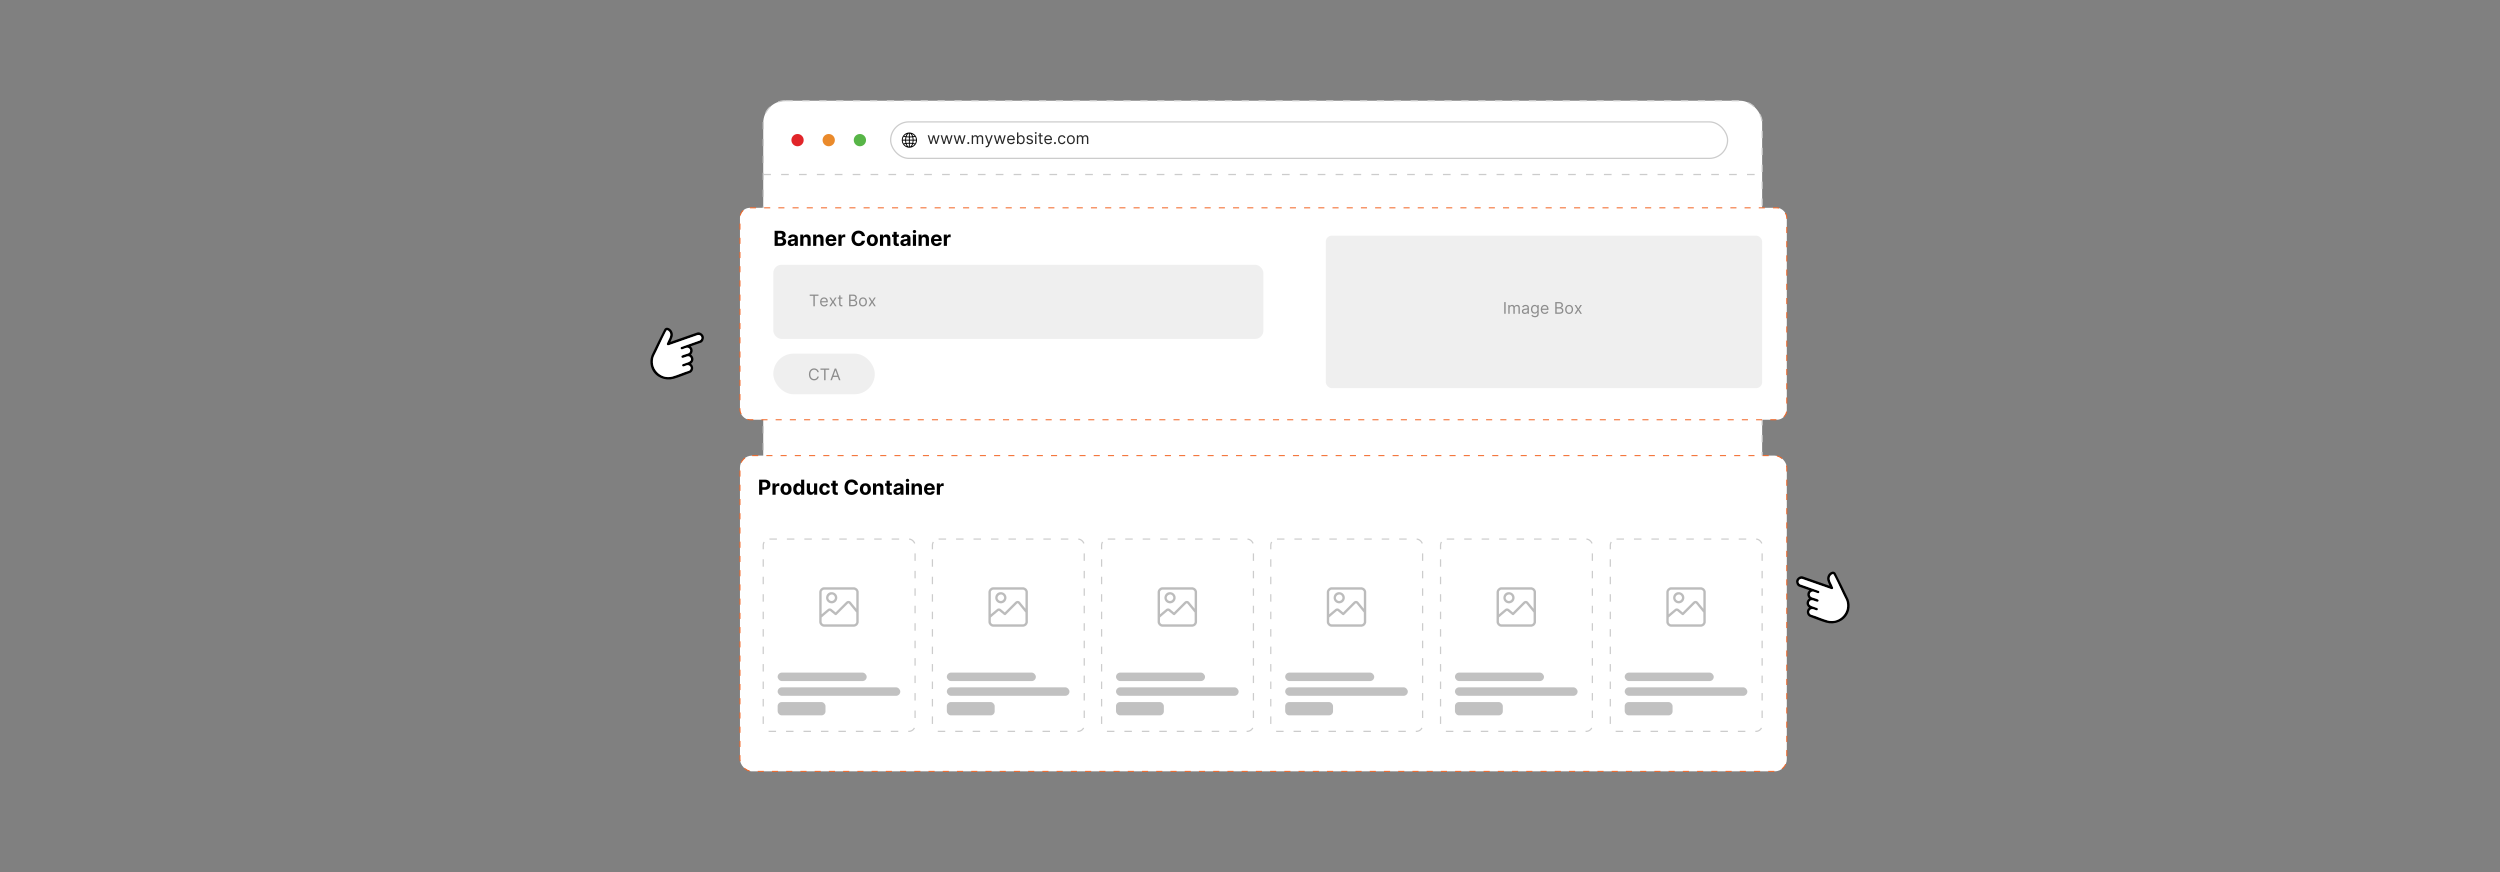 <?xml version="1.0" encoding="UTF-8"?><svg id="a" xmlns="http://www.w3.org/2000/svg" viewBox="0 0 860 300"><rect x="0" y="0" width="860" height="300" fill="#808080" stroke="none"/><rect x="262.555" y="34.651" width="343.622" height="210.725" rx="7.652" ry="7.652" fill="#fff" stroke="#ccc" stroke-dasharray="2.491 3.321" stroke-miterlimit="10" stroke-width=".415"/><line x1="262.555" y1="60.033" x2="606.178" y2="60.033" fill="#fff" stroke="#ccc" stroke-dasharray="2.637 3.516" stroke-miterlimit="10" stroke-width=".44"/><circle cx="274.354" cy="48.207" r="2.111" fill="#e12529"/><circle cx="285.08" cy="48.207" r="2.111" fill="#ea8a2b"/><circle cx="295.806" cy="48.207" r="2.111" fill="#57b547"/><rect x="306.382" y="41.932" width="287.905" height="12.551" rx="6.276" ry="6.276" fill="#fff" stroke="#ccc" stroke-miterlimit="10" stroke-width=".44"/><path d="M313.034,45.594l.287.044c1.033.195,1.869,1.033,2.065,2.065l.044.287c-.007.14.009.289,0,.428-.074,1.129-.961,2.109-2.058,2.343-1.861.395-3.505-1.249-3.109-3.109.233-1.098,1.214-1.984,2.343-2.058h.428ZM312.667,45.93c-.421.131-.641.588-.786.973.001.009.029.014.037.015.248.028.499.037.749.042v-1.03ZM312.973,45.93v1.03c.263.002.525-.014.785-.046-.135-.39-.365-.853-.785-.984ZM311.963,46.073c-.365.136-.683.384-.928.683l.53.112c.081-.288.223-.555.398-.795ZM314.615,46.766c-.249-.302-.568-.556-.938-.693.181.242.311.515.407.801l.531-.108ZM311.361,48.052c.015-.293.047-.585.111-.871l-.626-.16c-.188.311-.299.667-.322,1.031h.836ZM315.114,48.052c-.025-.307-.099-.621-.243-.894-.013-.025-.058-.114-.078-.116l-.623.143c.057.286.095.575.108.867h.836ZM312.667,47.276c-.293-.002-.587-.022-.877-.061-.068.274-.1.555-.112.836h.989v-.775ZM312.973,47.276v.775h.989c-.007-.279-.053-.553-.102-.826-.295.028-.59.056-.887.051ZM311.361,48.358h-.836c.021.352.129.695.302,1l.646-.144c-.063-.282-.095-.568-.112-.857ZM312.667,48.358h-.989c.017.273.042.547.112.812l.877-.057v-.755ZM313.962,48.358h-.989v.755l.878.057c.068-.265.095-.538.112-.811ZM315.114,48.358h-.836c-.016.292-.052.581-.112.867l.627.143c.021-.002.065-.091.078-.116.144-.274.218-.587.243-.894ZM312.667,49.428c-.227.001-.453.019-.678.041-.022.002-.1-.01-.106.016.083.24.195.475.357.672.108.132.257.264.428.301v-1.03ZM312.973,49.428v1.03c.171-.037.32-.169.428-.301.162-.198.274-.432.357-.673l-.785-.056ZM311.564,49.521c-.136.018-.274.042-.407.076-.026.006-.139.024-.132.051.259.304.581.56.959.699-.186-.247-.333-.526-.419-.825ZM314.615,49.643l-.539-.111c-.093.293-.233.57-.419.814.377-.14.705-.394.959-.704Z"/><path d="M320.042,49.54l-.914-2.998h.484l.648,2.296h.031l.64-2.296h.492l.632,2.288h.031l.648-2.288h.484l-.914,2.998h-.453l-.656-2.304h-.047l-.656,2.304h-.453Z" fill="#282828"/><path d="M324.508,49.54l-.914-2.998h.484l.648,2.296h.031l.64-2.296h.492l.632,2.288h.031l.648-2.288h.484l-.914,2.998h-.453l-.656-2.304h-.047l-.656,2.304h-.453Z" fill="#282828"/><path d="M328.975,49.54l-.914-2.998h.484l.648,2.296h.031l.64-2.296h.492l.632,2.288h.031l.648-2.288h.484l-.914,2.998h-.453l-.656-2.304h-.047l-.656,2.304h-.453Z" fill="#282828"/><path d="M333.098,49.572c-.096,0-.179-.035-.248-.103-.069-.069-.103-.151-.103-.248,0-.096.034-.179.103-.248.069-.069.151-.103.248-.103.097,0,.179.034.248.103.069.069.103.151.103.248,0,.064-.016.123-.048.176s-.074.096-.127.128-.111.048-.177.048Z" fill="#282828"/><path d="M334.277,49.54v-2.998h.445v.468h.039c.062-.16.164-.285.303-.373.139-.089.307-.134.501-.134.198,0,.363.044.495.134.132.089.235.213.31.373h.031c.077-.155.192-.278.345-.37.154-.092.338-.138.553-.138.268,0,.487.084.658.251.17.167.256.427.256.78v2.007h-.461v-2.007c0-.221-.06-.379-.181-.475-.121-.095-.264-.143-.428-.143-.211,0-.374.064-.49.19-.116.127-.173.288-.173.481v1.952h-.469v-2.054c0-.17-.055-.308-.166-.413-.11-.104-.253-.157-.427-.157-.12,0-.231.032-.335.096-.103.064-.187.152-.25.265-.063.113-.095.243-.095.39v1.874h-.46Z" fill="#282828"/><path d="M339.353,50.665c-.078,0-.147-.006-.208-.019-.061-.012-.103-.024-.127-.036l.117-.406c.112.029.21.039.296.031s.163-.046.23-.114c.067-.068.128-.178.185-.331l.086-.234-1.109-3.014h.499l.828,2.39h.031l.828-2.39h.499l-1.272,3.436c-.058.155-.128.283-.213.385-.085.102-.183.178-.294.228s-.236.074-.376.074Z" fill="#282828"/><path d="M342.796,49.54l-.914-2.998h.484l.648,2.296h.031l.64-2.296h.492l.632,2.288h.031l.648-2.288h.484l-.914,2.998h-.453l-.656-2.304h-.047l-.656,2.304h-.453Z" fill="#282828"/><path d="M347.841,49.603c-.289,0-.538-.064-.747-.192-.209-.128-.37-.308-.482-.539-.113-.231-.169-.5-.169-.808s.056-.578.169-.813c.112-.235.27-.418.472-.55.203-.132.439-.198.71-.198.156,0,.31.026.463.078.152.052.291.136.416.253.125.116.224.27.298.461s.111.427.111.707v.195h-2.312v-.398h1.843c0-.169-.034-.32-.101-.453s-.162-.237-.285-.315c-.123-.077-.268-.115-.435-.115-.183,0-.342.045-.475.136-.133.091-.236.208-.308.352-.071.144-.107.299-.107.465v.265c0,.227.04.418.118.575s.189.276.329.357c.141.082.304.122.49.122.121,0,.231-.017.329-.052.098-.034.183-.086.255-.156.071-.07.127-.157.166-.261l.445.125c-.047.151-.126.283-.236.397-.111.114-.248.203-.41.266s-.346.095-.549.095Z" fill="#282828"/><path d="M349.848,49.54v-3.998h.46v1.476h.039c.034-.052.081-.119.142-.2.06-.082.147-.154.262-.219.114-.065.268-.097.463-.097.252,0,.475.063.668.19.192.126.343.305.451.537.108.232.162.505.162.82,0,.318-.054.593-.162.825-.108.232-.258.412-.449.539-.191.127-.412.19-.662.19-.192,0-.347-.032-.462-.097-.116-.065-.205-.138-.268-.221-.062-.083-.111-.151-.144-.206h-.055v.461h-.445ZM350.301,48.041c0,.227.033.426.1.599s.164.307.291.404c.127.097.284.145.468.145.193,0,.354-.051.483-.153.129-.102.227-.24.293-.414.065-.174.099-.367.099-.581,0-.21-.032-.401-.097-.571s-.162-.305-.291-.404-.292-.149-.487-.149c-.187,0-.345.047-.472.142-.127.095-.224.226-.289.395s-.098.365-.098.588Z" fill="#282828"/><path d="M355.322,47.213l-.414.117c-.026-.069-.064-.136-.114-.202-.05-.065-.118-.12-.204-.163s-.196-.065-.33-.065c-.184,0-.336.042-.458.126s-.183.19-.183.319c0,.115.042.205.125.272s.213.122.391.166l.445.109c.268.065.468.164.6.297.131.134.197.305.197.515,0,.172-.049.325-.147.46-.099.136-.235.242-.411.32s-.38.117-.613.117c-.306,0-.559-.066-.76-.199-.2-.133-.327-.327-.38-.582l.437-.109c.042.161.121.282.237.363.117.081.269.121.458.121.214,0,.385-.046.512-.138.127-.091.19-.202.19-.331,0-.104-.037-.192-.109-.263s-.185-.124-.336-.159l-.499-.117c-.275-.065-.476-.166-.605-.303-.128-.138-.192-.31-.192-.517,0-.169.048-.319.144-.449.095-.13.226-.232.392-.306s.354-.111.565-.111c.296,0,.53.065.7.195.17.13.29.302.362.515Z" fill="#282828"/><path d="M356.306,46.042c-.09,0-.167-.03-.231-.092-.065-.061-.097-.135-.097-.22,0-.086.032-.16.097-.221.065-.061.141-.092.231-.092s.167.03.231.092c.065.061.097.135.097.221,0,.085-.032.159-.097.22-.065.061-.142.092-.231.092ZM356.072,49.54v-2.998h.46v2.998h-.46Z" fill="#282828"/><path d="M358.68,46.542v.39h-1.554v-.39h1.554ZM357.579,45.823h.461v2.858c0,.13.019.228.058.292.039.064.088.107.148.128s.124.032.192.032c.051,0,.092-.003.125-.009.032-.006.058-.011.078-.015l.094.414c-.031.012-.075.024-.131.036-.056.012-.127.019-.212.019-.13,0-.257-.028-.382-.084s-.227-.141-.309-.256c-.081-.114-.122-.259-.122-.433v-2.983Z" fill="#282828"/><path d="M360.632,49.603c-.289,0-.538-.064-.747-.192-.209-.128-.37-.308-.482-.539-.113-.231-.169-.5-.169-.808s.056-.578.169-.813c.112-.235.27-.418.472-.55.203-.132.439-.198.71-.198.156,0,.31.026.463.078.152.052.291.136.416.253.125.116.224.27.298.461s.111.427.111.707v.195h-2.312v-.398h1.843c0-.169-.034-.32-.101-.453s-.162-.237-.285-.315c-.123-.077-.268-.115-.435-.115-.183,0-.342.045-.475.136-.133.091-.236.208-.308.352-.071.144-.107.299-.107.465v.265c0,.227.04.418.118.575s.189.276.329.357c.141.082.304.122.49.122.121,0,.231-.017.329-.052.098-.034.183-.086.255-.156.071-.07.127-.157.166-.261l.445.125c-.047.151-.126.283-.236.397-.111.114-.248.203-.41.266s-.346.095-.549.095Z" fill="#282828"/><path d="M362.912,49.572c-.096,0-.179-.035-.248-.103-.069-.069-.103-.151-.103-.248,0-.096.034-.179.103-.248.069-.069.151-.103.248-.103.097,0,.179.034.248.103.069.069.103.151.103.248,0,.064-.016.123-.048.176s-.074.096-.127.128-.111.048-.177.048Z" fill="#282828"/><path d="M365.31,49.603c-.281,0-.523-.066-.726-.199s-.359-.315-.468-.548c-.109-.233-.164-.499-.164-.799,0-.304.056-.573.169-.807.112-.233.27-.416.472-.548.203-.132.439-.198.71-.198.211,0,.401.039.57.117.169.078.308.188.416.328.108.141.175.305.201.492h-.46c-.035-.137-.113-.258-.233-.364-.121-.106-.282-.159-.485-.159-.179,0-.336.047-.471.14-.135.093-.24.224-.315.393s-.112.366-.112.592c0,.232.037.434.11.606.074.172.178.305.312.4.135.095.293.143.475.143.12,0,.229-.021.326-.062.098-.042.18-.102.248-.179.068-.078.116-.172.144-.281h.46c-.026.177-.09.336-.192.477-.102.142-.237.253-.404.336-.168.083-.361.124-.583.124Z" fill="#282828"/><path d="M368.378,49.603c-.271,0-.508-.065-.711-.193s-.362-.309-.476-.54c-.114-.232-.171-.502-.171-.812,0-.312.057-.585.171-.818.114-.233.273-.414.476-.542s.441-.193.711-.193c.271,0,.508.065.712.193s.362.31.476.542c.114.233.171.506.171.818,0,.31-.057.581-.171.812-.114.231-.273.412-.476.54s-.441.193-.712.193ZM368.378,49.189c.206,0,.375-.053.508-.158.133-.105.231-.244.295-.415.064-.172.096-.358.096-.559,0-.2-.032-.387-.096-.56-.064-.173-.162-.313-.295-.42-.133-.106-.302-.16-.508-.16-.206,0-.374.054-.507.16-.133.107-.231.247-.295.42-.064.173-.096.36-.096.56,0,.201.032.387.096.559.064.172.162.31.295.415.133.105.302.158.507.158Z" fill="#282828"/><path d="M370.44,49.54v-2.998h.445v.468h.039c.062-.16.164-.285.303-.373.139-.089.307-.134.501-.134.198,0,.363.044.495.134.132.089.235.213.31.373h.031c.077-.155.192-.278.345-.37.154-.092.338-.138.553-.138.268,0,.487.084.658.251.17.167.256.427.256.78v2.007h-.461v-2.007c0-.221-.06-.379-.181-.475-.121-.095-.264-.143-.428-.143-.211,0-.374.064-.49.19-.116.127-.173.288-.173.481v1.952h-.469v-2.054c0-.17-.055-.308-.166-.413-.11-.104-.253-.157-.427-.157-.12,0-.231.032-.335.096-.103.064-.187.152-.25.265-.063.113-.095.243-.095.39v1.874h-.46Z" fill="#282828"/><rect x="254.546" y="71.486" width="360.112" height="72.91" rx="3.426" ry="3.426" fill="#fff"/><rect x="254.546" y="71.486" width="360.111" height="72.909" rx="3.426" ry="3.426" fill="none" stroke="#f26322" stroke-dasharray="2.095 2.793" stroke-miterlimit="10" stroke-width=".349"/><rect x="254.546" y="156.737" width="360.112" height="108.612" rx="4.182" ry="4.182" fill="#fff"/><rect x="254.546" y="156.737" width="360.111" height="108.612" rx="4.182" ry="4.182" fill="none" stroke="#f26322" stroke-dasharray="2.098 2.798" stroke-miterlimit="10" stroke-width=".349"/><path d="M266.467,84.581v-5.182h2.075c.381,0,.699.057.954.169.255.113.446.27.575.47.128.2.192.43.192.69,0,.202-.041.38-.122.533-.081.152-.192.277-.333.374-.141.097-.301.166-.482.206v.05c.197.009.382.065.556.167.173.103.313.247.421.432s.162.404.162.659c0,.275-.068.52-.204.735-.136.215-.336.385-.601.51-.265.124-.591.187-.979.187h-2.214ZM267.563,81.567h.812c.15,0,.284-.026.401-.08s.21-.128.278-.227c.068-.098.102-.215.102-.352,0-.188-.066-.338-.199-.453s-.32-.172-.563-.172h-.833v1.283ZM267.563,83.685h.894c.305,0,.528-.059.668-.176.14-.117.21-.273.21-.469,0-.143-.035-.27-.104-.379-.069-.11-.168-.196-.294-.258-.127-.062-.279-.093-.455-.093h-.918v1.377Z"/><path d="M272.264,84.654c-.248,0-.469-.043-.663-.13-.194-.086-.347-.216-.46-.387-.112-.171-.168-.385-.168-.642,0-.216.04-.398.119-.544.08-.147.188-.265.324-.354s.292-.157.467-.202c.174-.046.358-.078.55-.096.226-.024.408-.046.546-.067.138-.021.239-.052.301-.095.062-.042.094-.104.094-.187v-.015c0-.161-.05-.285-.151-.372-.1-.088-.242-.132-.426-.132-.194,0-.348.043-.463.128-.115.085-.191.192-.228.32l-.997-.081c.05-.236.15-.441.298-.614s.34-.306.576-.4c.235-.093.508-.14.818-.14.216,0,.423.025.622.076.198.051.374.129.529.235s.276.243.366.409c.089.166.134.365.134.596v2.622h-1.022v-.539h-.031c-.062.122-.145.228-.251.32-.104.092-.23.164-.377.215-.146.052-.316.077-.508.077ZM272.573,83.91c.159,0,.298-.032.42-.095.122-.063.217-.148.286-.257.069-.108.103-.23.103-.367v-.413c-.034.022-.08.042-.138.06s-.123.034-.196.048c-.072.014-.145.027-.218.038-.072.011-.138.021-.197.029-.127.019-.237.048-.332.088-.094.041-.168.095-.22.164-.053.068-.079.153-.079.254,0,.147.054.259.161.335s.243.115.409.115Z"/><path d="M276.368,82.334v2.247h-1.078v-3.887h1.027v.686h.045c.086-.226.231-.405.433-.538.203-.133.448-.199.736-.199.27,0,.505.059.706.177.201.118.357.287.468.505.111.219.167.479.167.781v2.475h-1.078v-2.282c.002-.238-.059-.424-.182-.558s-.292-.201-.509-.201c-.145,0-.273.031-.383.094-.11.062-.196.153-.258.272s-.093.262-.095.429Z"/><path d="M280.799,82.334v2.247h-1.078v-3.887h1.027v.686h.045c.086-.226.231-.405.433-.538.203-.133.448-.199.736-.199.27,0,.505.059.706.177.201.118.357.287.468.505.111.219.167.479.167.781v2.475h-1.078v-2.282c.002-.238-.059-.424-.182-.558s-.292-.201-.509-.201c-.145,0-.273.031-.383.094-.11.062-.196.153-.258.272s-.093.262-.095.429Z"/><path d="M285.922,84.656c-.399,0-.743-.081-1.031-.244-.288-.163-.509-.394-.665-.693-.155-.3-.232-.654-.232-1.065,0-.399.078-.75.232-1.052.155-.302.374-.538.657-.706.283-.169.615-.253.996-.253.256,0,.496.041.717.123.222.082.416.205.582.368.167.164.296.369.389.616s.139.536.139.867v.296h-3.282v-.668h2.267c0-.155-.034-.292-.102-.413-.067-.12-.161-.214-.279-.282-.119-.068-.257-.102-.414-.102-.164,0-.309.038-.434.112-.126.075-.224.176-.295.301s-.107.265-.109.419v.635c0,.192.036.358.108.498.071.14.173.248.305.324.131.076.288.114.468.114.12,0,.229-.017.329-.051s.185-.085.256-.152.124-.15.162-.248l.997.066c-.051.239-.154.448-.31.626-.156.178-.356.316-.602.415s-.528.148-.849.148Z"/><path d="M288.41,84.581v-3.887h1.045v.678h.041c.071-.241.19-.424.357-.548s.359-.186.577-.186c.054,0,.112.003.175.01s.117.016.165.028v.957c-.051-.015-.121-.029-.21-.041-.09-.012-.171-.018-.246-.018-.159,0-.3.034-.424.102-.124.068-.222.163-.293.285-.072.121-.107.261-.107.42v2.199h-1.078Z"/><path d="M297.567,81.213h-1.108c-.021-.144-.061-.272-.124-.383-.062-.112-.143-.208-.241-.288-.098-.079-.21-.14-.337-.182-.127-.042-.266-.063-.414-.063-.268,0-.501.066-.701.199-.199.132-.353.325-.463.577-.11.252-.165.558-.165.917,0,.369.055.68.166.931.11.251.265.441.464.569.199.128.429.192.691.192.146,0,.283-.019.409-.058.126-.039.237-.096.335-.171.098-.075.179-.167.244-.274s.11-.231.136-.369l1.108.005c-.028.238-.1.467-.213.687-.114.22-.267.416-.458.589-.192.173-.419.31-.684.41-.264.1-.562.15-.894.15-.462,0-.875-.104-1.239-.314-.364-.209-.65-.512-.86-.909s-.315-.876-.315-1.44c0-.565.106-1.046.319-1.442.212-.397.501-.699.865-.907s.774-.312,1.23-.312c.3,0,.579.042.836.127s.485.207.685.368.361.358.487.591c.126.233.206.499.241.8Z"/><path d="M300.089,84.656c-.393,0-.732-.084-1.018-.252-.286-.168-.507-.402-.662-.704-.155-.301-.232-.65-.232-1.049,0-.401.078-.752.232-1.054.155-.301.376-.536.662-.704.286-.168.625-.252,1.018-.252s.733.084,1.019.252c.286.168.506.402.662.704s.233.652.233,1.054c0,.398-.078.748-.233,1.049-.155.301-.376.536-.662.704-.286.168-.625.252-1.019.252ZM300.094,83.822c.179,0,.328-.051.448-.153s.21-.242.272-.419.092-.378.092-.605-.031-.428-.092-.605-.152-.317-.272-.42-.269-.154-.448-.154c-.181,0-.332.051-.455.154-.122.103-.214.243-.275.42-.062.177-.093.379-.093.605s.031.427.093.605c.061.177.153.317.275.419.123.102.274.153.455.153Z"/><path d="M303.784,82.334v2.247h-1.078v-3.887h1.027v.686h.045c.086-.226.231-.405.433-.538.203-.133.448-.199.736-.199.27,0,.505.059.706.177.201.118.357.287.468.505.111.219.167.479.167.781v2.475h-1.078v-2.282c.002-.238-.059-.424-.182-.558s-.292-.201-.509-.201c-.145,0-.273.031-.383.094-.11.062-.196.153-.258.272s-.093.262-.095.429Z"/><path d="M309.204,80.694v.81h-2.341v-.81h2.341ZM307.395,79.763h1.078v3.623c0,.1.015.177.045.231.031.055.073.093.128.115s.119.033.191.033c.051,0,.102-.004.152-.014.051-.009.089-.017.117-.021l.169.802c-.054.017-.13.037-.228.059-.098.023-.217.037-.356.042-.26.01-.487-.024-.682-.104-.195-.079-.346-.202-.454-.369s-.161-.378-.159-.633v-3.765Z"/><path d="M311.013,84.654c-.248,0-.469-.043-.663-.13-.194-.086-.347-.216-.46-.387-.112-.171-.168-.385-.168-.642,0-.216.04-.398.119-.544.08-.147.188-.265.324-.354s.292-.157.467-.202c.174-.046.358-.078.55-.096.226-.024.408-.046.546-.067.138-.021.239-.052.301-.095.062-.042.094-.104.094-.187v-.015c0-.161-.05-.285-.151-.372-.1-.088-.242-.132-.426-.132-.194,0-.348.043-.463.128-.115.085-.191.192-.228.32l-.997-.081c.05-.236.15-.441.298-.614s.34-.306.576-.4c.235-.093.508-.14.818-.14.216,0,.423.025.622.076.198.051.374.129.529.235s.276.243.366.409c.089.166.134.365.134.596v2.622h-1.022v-.539h-.031c-.062.122-.145.228-.251.32-.104.092-.23.164-.377.215-.146.052-.316.077-.508.077ZM311.321,83.91c.159,0,.298-.032.42-.095.122-.063.217-.148.286-.257.069-.108.103-.23.103-.367v-.413c-.034.022-.08.042-.138.06s-.123.034-.196.048c-.072.014-.145.027-.218.038-.072.011-.138.021-.197.029-.127.019-.237.048-.332.088-.094.041-.168.095-.22.164-.053.068-.079.153-.079.254,0,.147.054.259.161.335s.243.115.409.115Z"/><path d="M314.58,80.193c-.16,0-.297-.053-.411-.159-.114-.106-.171-.234-.171-.385,0-.15.057-.279.172-.386s.252-.161.41-.161c.16,0,.297.053.411.159.114.106.171.235.171.385s-.057.279-.171.386c-.114.107-.251.161-.411.161ZM314.039,84.581v-3.887h1.078v3.887h-1.078Z"/><path d="M317.055,82.334v2.247h-1.078v-3.887h1.027v.686h.045c.086-.226.231-.405.433-.538.203-.133.448-.199.736-.199.27,0,.505.059.706.177.201.118.357.287.468.505.111.219.167.479.167.781v2.475h-1.078v-2.282c.002-.238-.059-.424-.182-.558s-.292-.201-.509-.201c-.145,0-.273.031-.383.094-.11.062-.196.153-.258.272s-.093.262-.095.429Z"/><path d="M322.178,84.656c-.399,0-.743-.081-1.031-.244-.288-.163-.509-.394-.665-.693-.155-.3-.232-.654-.232-1.065,0-.399.078-.75.232-1.052.155-.302.374-.538.657-.706.283-.169.615-.253.996-.253.256,0,.496.041.717.123.222.082.416.205.582.368.167.164.296.369.389.616s.139.536.139.867v.296h-3.282v-.668h2.267c0-.155-.034-.292-.102-.413-.067-.12-.161-.214-.279-.282-.119-.068-.257-.102-.414-.102-.164,0-.309.038-.434.112-.126.075-.224.176-.295.301s-.107.265-.109.419v.635c0,.192.036.358.108.498.071.14.173.248.305.324.131.076.288.114.468.114.12,0,.229-.017.329-.051s.185-.085.256-.152.124-.15.162-.248l.997.066c-.051.239-.154.448-.31.626-.156.178-.356.316-.602.415s-.528.148-.849.148Z"/><path d="M324.666,84.581v-3.887h1.045v.678h.041c.071-.241.19-.424.357-.548s.359-.186.577-.186c.054,0,.112.003.175.01s.117.016.165.028v.957c-.051-.015-.121-.029-.21-.041-.09-.012-.171-.018-.246-.018-.159,0-.3.034-.424.102-.124.068-.222.163-.293.285-.072.121-.107.261-.107.42v2.199h-1.078Z"/><rect x="266.016" y="91.081" width="168.585" height="25.506" rx="2.828" ry="2.828" fill="#efefef"/><rect x="456.075" y="81.06" width="150.102" height="52.47" rx="2.066" ry="2.066" fill="#efefef"/><path d="M278.537,101.766v-.433h3.019v.433h-1.266v3.594h-.487v-3.594h-1.266Z" fill="#8c8c8c"/><path d="M283.515,105.423c-.291,0-.542-.065-.752-.194-.21-.129-.373-.31-.486-.542s-.17-.503-.17-.813c0-.309.057-.582.17-.819.113-.236.272-.421.476-.554.204-.133.442-.2.715-.2.157,0,.312.026.466.079s.293.137.419.254c.126.118.226.273.301.465.075.192.112.43.112.711v.197h-2.328v-.401h1.856c0-.17-.034-.322-.101-.456-.067-.133-.163-.239-.287-.316s-.27-.116-.438-.116c-.185,0-.344.046-.478.137-.135.091-.238.209-.31.355-.072.145-.108.302-.108.468v.268c0,.228.04.421.119.579.079.158.19.278.331.36.142.082.306.123.494.123.122,0,.232-.017.331-.052.099-.035.185-.087.257-.158.072-.07.127-.157.167-.262l.448.126c-.047.152-.127.285-.238.4s-.249.204-.413.268c-.164.064-.348.095-.552.095Z" fill="#8c8c8c"/><path d="M285.819,102.34l.724,1.235.724-1.235h.535l-.975,1.51.975,1.51h-.535l-.724-1.172-.724,1.172h-.535l.96-1.51-.96-1.51h.535Z" fill="#8c8c8c"/><path d="M289.774,102.34v.394h-1.565v-.394h1.565ZM288.666,101.617h.464v2.878c0,.131.019.229.058.294.039.065.089.108.149.13.061.021.126.033.194.033.051,0,.093-.003.126-.009s.059-.011.079-.015l.094.417c-.031.012-.075.024-.132.036-.056.013-.127.019-.214.019-.131,0-.259-.028-.384-.085-.125-.056-.229-.142-.31-.257s-.123-.261-.123-.436v-3.004Z" fill="#8c8c8c"/><path d="M292.095,105.36v-4.026h1.407c.281,0,.512.048.694.144s.318.226.407.387c.089.162.134.341.134.538,0,.173-.03.316-.091.429s-.141.202-.24.268c-.099.065-.206.114-.322.145v.039c.123.008.247.051.372.13s.229.191.312.338c.084.147.126.327.126.539,0,.202-.046.383-.138.544s-.236.289-.435.383c-.198.094-.455.142-.772.142h-1.455ZM292.582,103.103h.904c.147,0,.28-.029.398-.086.119-.058.213-.139.283-.244.07-.104.105-.228.105-.37,0-.177-.061-.327-.185-.451-.123-.123-.318-.185-.586-.185h-.92v1.337ZM292.582,104.927h.967c.318,0,.545-.062.679-.185.134-.124.202-.274.202-.451,0-.137-.035-.263-.104-.378-.07-.116-.169-.209-.297-.279-.129-.07-.281-.105-.457-.105h-.991v1.4Z" fill="#8c8c8c"/><path d="M296.86,105.423c-.273,0-.511-.065-.716-.195-.206-.13-.365-.311-.48-.544s-.172-.506-.172-.818c0-.315.057-.589.172-.824.115-.235.274-.417.48-.546.205-.13.444-.195.716-.195s.512.065.717.195c.205.129.365.311.479.546.115.234.172.509.172.824,0,.312-.058.585-.172.818s-.274.415-.479.544-.444.195-.717.195ZM296.86,105.006c.207,0,.377-.053.511-.159.134-.106.232-.246.297-.419.065-.173.096-.36.096-.562s-.032-.39-.096-.565-.163-.315-.297-.422-.304-.162-.511-.162-.377.054-.511.162c-.133.107-.232.248-.297.422-.064.174-.096.363-.096.565s.032.389.096.562c.065.173.164.313.297.419.134.106.304.159.511.159Z" fill="#8c8c8c"/><path d="M299.282,102.34l.724,1.235.724-1.235h.535l-.975,1.51.975,1.51h-.535l-.724-1.172-.724,1.172h-.535l.96-1.51-.96-1.51h.535Z" fill="#8c8c8c"/><path d="M517.942,103.913v4.026h-.487v-4.026h.487Z" fill="#8c8c8c"/><path d="M518.854,107.94v-3.02h.448v.472h.039c.064-.161.165-.287.305-.377.141-.09.31-.135.506-.135.199,0,.365.045.498.135s.237.215.311.377h.031c.078-.156.193-.28.349-.373.154-.092.34-.139.557-.139.27,0,.49.084.662.252s.258.43.258.786v2.021h-.464v-2.021c0-.223-.061-.382-.184-.478-.121-.095-.265-.144-.431-.144-.212,0-.376.064-.493.192-.116.128-.175.29-.175.485v1.966h-.472v-2.068c0-.171-.056-.31-.167-.415s-.255-.159-.431-.159c-.121,0-.233.032-.337.097-.104.064-.189.153-.252.266-.064.114-.096.244-.096.393v1.887h-.464Z" fill="#8c8c8c"/><path d="M524.555,108.01c-.191,0-.365-.037-.52-.109-.156-.072-.28-.178-.372-.316s-.138-.306-.138-.502c0-.173.034-.314.102-.421.068-.108.159-.193.273-.255.113-.061.24-.107.378-.138.139-.031.277-.056.418-.074.184-.024.333-.042.447-.054.114-.013.198-.034.252-.064.053-.03.079-.083.079-.157v-.016c0-.194-.053-.345-.158-.452-.105-.108-.265-.162-.478-.162-.222,0-.396.049-.521.145-.125.097-.214.201-.265.311l-.44-.158c.078-.183.184-.327.315-.429.132-.103.275-.175.433-.216.156-.042.31-.062.463-.062.097,0,.209.011.335.034.127.023.249.07.368.141.118.071.217.178.296.321.078.143.117.334.117.574v1.99h-.464v-.409h-.023c-.031.065-.084.135-.157.21s-.171.139-.293.191-.271.079-.446.079ZM524.626,107.594c.183,0,.338-.036.465-.108.126-.072.222-.165.287-.279.065-.114.097-.234.097-.36v-.424c-.019.023-.062.045-.129.064-.065.019-.142.036-.228.049s-.169.025-.25.036c-.08.01-.145.018-.195.024-.121.016-.233.041-.337.076-.104.035-.189.086-.252.155s-.096.162-.096.28c0,.161.06.283.18.365.12.082.273.123.458.123Z" fill="#8c8c8c"/><path d="M528.007,109.135c-.224,0-.417-.028-.578-.085s-.295-.132-.401-.224c-.107-.092-.192-.191-.255-.296l.369-.26c.042.055.096.119.16.19.064.071.152.134.264.186.112.053.26.08.441.08.244,0,.445-.059.604-.177.159-.118.238-.303.238-.554v-.614h-.039c-.034.055-.083.123-.144.204-.062.081-.151.152-.268.214-.116.062-.273.093-.469.093-.244,0-.463-.058-.656-.173s-.346-.283-.458-.503c-.111-.22-.168-.487-.168-.802,0-.309.055-.579.163-.809.109-.23.261-.408.454-.535.194-.127.418-.19.673-.19.196,0,.352.032.469.097s.205.138.268.22c.061.082.11.149.144.202h.047v-.48h.448v3.106c0,.26-.059.471-.176.634-.117.163-.274.283-.472.36-.197.077-.417.115-.658.115ZM527.991,107.476c.186,0,.344-.043.472-.128.129-.085.227-.207.293-.368.067-.16.101-.351.101-.574,0-.217-.033-.409-.099-.576s-.162-.297-.291-.392c-.128-.094-.287-.142-.476-.142-.196,0-.36.05-.49.15-.131.1-.229.233-.293.401-.065.168-.098.354-.098.558,0,.21.033.395.1.556s.164.286.295.377c.13.091.293.137.486.137Z" fill="#8c8c8c"/><path d="M531.428,108.003c-.291,0-.542-.065-.752-.194-.21-.129-.372-.31-.485-.542s-.17-.503-.17-.813c0-.309.057-.582.17-.819.113-.236.272-.421.476-.554.204-.133.442-.2.715-.2.157,0,.312.026.466.079s.293.137.419.254c.126.118.226.273.301.465.074.192.112.43.112.711v.197h-2.328v-.401h1.855c0-.17-.033-.322-.101-.456-.067-.133-.163-.239-.287-.316s-.27-.116-.438-.116c-.185,0-.345.046-.478.137-.135.091-.238.209-.31.355-.071.145-.107.302-.107.468v.268c0,.228.039.421.119.579.079.158.19.278.331.36.142.082.306.123.493.123.122,0,.232-.017.331-.052.1-.035.185-.087.257-.158.072-.07.128-.157.167-.262l.448.126c-.047.152-.126.285-.237.4s-.249.204-.413.268c-.164.064-.349.095-.553.095Z" fill="#8c8c8c"/><path d="M535.007,107.94v-4.026h1.407c.28,0,.512.048.694.144.182.096.317.226.406.387.09.162.134.341.134.538,0,.173-.03.316-.091.429-.061.113-.142.202-.24.268-.099.065-.206.114-.321.145v.039c.123.008.247.051.371.13.125.079.23.191.312.338.084.147.126.327.126.539,0,.202-.046.383-.138.544s-.236.289-.435.383c-.197.094-.455.142-.772.142h-1.454ZM535.494,105.683h.904c.146,0,.279-.029.398-.086.118-.058.213-.139.282-.244.07-.104.105-.228.105-.37,0-.177-.061-.327-.185-.451-.123-.123-.318-.185-.586-.185h-.92v1.337ZM535.494,107.507h.967c.318,0,.545-.062.68-.185.134-.124.201-.274.201-.451,0-.137-.034-.263-.103-.378-.07-.116-.169-.209-.297-.279-.129-.07-.281-.105-.457-.105h-.99v1.4Z" fill="#8c8c8c"/><path d="M539.772,108.003c-.273,0-.511-.065-.716-.195-.206-.13-.365-.311-.48-.544-.114-.233-.172-.506-.172-.818,0-.315.058-.589.172-.824.115-.235.274-.417.48-.546.205-.13.443-.195.716-.195s.512.065.717.195c.205.129.365.311.479.546.115.234.173.509.173.824,0,.312-.058.585-.173.818-.114.233-.274.415-.479.544s-.444.195-.717.195ZM539.772,107.586c.207,0,.378-.053.512-.159.134-.106.232-.246.297-.419.065-.173.096-.36.096-.562s-.031-.39-.096-.565-.163-.315-.297-.422-.305-.162-.512-.162-.377.054-.511.162-.232.248-.297.422-.097.363-.097.565.032.389.097.562c.065.173.163.313.297.419.134.106.304.159.511.159Z" fill="#8c8c8c"/><path d="M542.193,104.92l.724,1.235.724-1.235h.535l-.976,1.51.976,1.51h-.535l-.724-1.172-.724,1.172h-.534l.959-1.51-.959-1.51h.534Z" fill="#8c8c8c"/><rect x="266.016" y="121.642" width="34.918" height="13.987" rx="6.994" ry="6.994" fill="#efefef"/><path d="M281.667,128.029h-.487c-.029-.14-.079-.264-.15-.37-.072-.106-.158-.196-.26-.269s-.214-.127-.337-.164c-.123-.037-.252-.055-.385-.055-.244,0-.464.061-.662.185-.197.123-.353.305-.47.544-.116.24-.174.534-.174.883s.058.643.174.883c.116.24.273.421.47.544s.418.185.662.185c.134,0,.262-.019.385-.055.123-.037.236-.091.337-.164s.188-.163.26-.27c.071-.107.121-.23.15-.369h.487c-.037.206-.103.39-.201.553-.097.162-.217.3-.361.414-.144.113-.306.2-.485.259-.179.059-.37.088-.573.088-.343,0-.648-.084-.916-.252-.268-.168-.477-.406-.631-.715-.154-.31-.231-.676-.231-1.101s.077-.791.231-1.101c.153-.309.363-.548.631-.715.268-.168.573-.252.916-.252.203,0,.395.03.573.088.179.059.34.145.485.259.144.113.265.251.361.413.097.162.164.347.201.554Z" fill="#8c8c8c"/><path d="M282.233,127.203v-.433h3.019v.433h-1.266v3.594h-.487v-3.594h-1.266Z" fill="#8c8c8c"/><path d="M286.173,130.797h-.511l1.478-4.026h.503l1.478,4.026h-.511l-1.204-3.39h-.031l-1.203,3.39ZM286.361,129.224h2.061v.433h-2.061v-.433Z" fill="#8c8c8c"/><path d="M261.133,170.18v-5.182h2.045c.393,0,.728.075,1.004.224.276.149.488.356.634.62.146.264.219.568.219.912,0,.344-.074.648-.223.911s-.363.468-.644.615c-.281.147-.62.22-1.018.22h-1.303v-.878h1.126c.211,0,.385-.037.522-.11.137-.074.24-.176.309-.307.068-.13.102-.281.102-.452,0-.172-.034-.322-.102-.452-.068-.129-.171-.229-.31-.301-.138-.072-.314-.107-.526-.107h-.739v4.286h-1.096Z"/><path d="M265.729,170.18v-3.887h1.045v.678h.041c.071-.241.19-.424.357-.548s.359-.186.577-.186c.054,0,.112.003.175.01s.117.016.165.028v.957c-.051-.015-.121-.029-.21-.041-.09-.012-.171-.018-.246-.018-.159,0-.3.034-.424.102-.124.068-.222.163-.293.285-.072.121-.107.261-.107.42v2.199h-1.078Z"/><path d="M270.397,170.256c-.393,0-.732-.084-1.018-.252-.286-.168-.507-.402-.662-.704-.155-.301-.232-.65-.232-1.049,0-.401.078-.752.232-1.054.155-.301.376-.536.662-.704.286-.168.625-.252,1.018-.252s.733.084,1.019.252c.286.168.506.402.662.704s.233.652.233,1.054c0,.398-.078.748-.233,1.049-.155.301-.376.536-.662.704-.286.168-.625.252-1.019.252ZM270.402,169.421c.179,0,.328-.051.448-.153s.21-.242.272-.419.092-.378.092-.605-.031-.428-.092-.605-.152-.317-.272-.42-.269-.154-.448-.154c-.181,0-.332.051-.455.154-.122.103-.214.243-.275.42-.062.177-.093.379-.093.605s.031.427.093.605c.061.177.153.317.275.419.123.102.274.153.455.153Z"/><path d="M274.445,170.244c-.295,0-.562-.077-.801-.229-.239-.153-.428-.378-.567-.676s-.208-.664-.208-1.097c0-.446.071-.816.215-1.112s.335-.518.573-.665.5-.221.786-.221c.217,0,.399.037.545.11.145.073.264.165.354.273s.159.215.206.32h.033v-1.948h1.075v5.182h-1.062v-.623h-.046c-.05.108-.122.215-.214.32-.092.105-.21.192-.356.262s-.324.104-.533.104ZM274.787,169.386c.173,0,.321-.048.441-.143s.213-.229.278-.401c.065-.172.097-.373.097-.605,0-.231-.032-.432-.096-.602-.064-.17-.157-.302-.278-.395-.121-.093-.269-.139-.442-.139-.177,0-.327.048-.448.144-.121.096-.213.23-.275.4-.062.17-.094.368-.094.592,0,.226.032.426.095.599.064.173.155.308.276.405s.27.145.447.145Z"/><path d="M280.032,168.526v-2.232h1.078v3.887h-1.035v-.706h-.041c-.087.228-.233.411-.436.549-.204.138-.451.207-.743.207-.26,0-.489-.059-.686-.177s-.351-.286-.461-.503c-.111-.218-.167-.478-.169-.782v-2.475h1.078v2.283c.002.229.063.411.185.544s.284.2.488.2c.13,0,.252-.03.364-.09.113-.06.205-.149.274-.267.07-.118.104-.264.102-.438Z"/><path d="M283.726,170.256c-.398,0-.74-.085-1.026-.254-.286-.17-.505-.405-.658-.708-.153-.302-.229-.649-.229-1.042,0-.398.077-.748.231-1.049.154-.301.374-.536.659-.706.285-.17.624-.254,1.017-.254.339,0,.636.061.891.185s.456.296.605.519c.148.223.23.484.245.785h-1.017c-.029-.194-.104-.351-.227-.47-.122-.119-.282-.178-.479-.178-.167,0-.312.045-.436.135-.124.09-.22.222-.29.394-.069.172-.104.38-.104.625,0,.248.034.459.102.633s.165.306.29.397c.124.091.271.137.438.137.123,0,.234-.025.333-.076.099-.051.18-.124.245-.222.065-.097.108-.214.128-.351h1.017c-.017.297-.097.558-.242.783-.144.226-.343.401-.596.528s-.553.19-.898.19Z"/><path d="M288.223,166.294v.81h-2.341v-.81h2.341ZM286.414,165.363h1.078v3.623c0,.1.015.177.045.231.031.055.073.093.128.115s.119.033.191.033c.051,0,.102-.004.152-.014.051-.009.089-.017.117-.021l.169.802c-.054.017-.13.037-.228.059-.098.023-.217.037-.356.042-.26.01-.487-.024-.682-.104-.195-.079-.346-.202-.454-.369s-.161-.378-.159-.633v-3.765Z"/><path d="M295.168,166.813h-1.108c-.021-.144-.061-.272-.124-.383-.062-.112-.143-.208-.241-.288-.098-.079-.21-.14-.337-.182-.127-.042-.266-.063-.414-.063-.268,0-.501.066-.701.199-.199.132-.353.325-.463.577-.11.252-.165.558-.165.917,0,.369.055.68.166.931.11.251.265.441.464.569.199.128.429.192.691.192.146,0,.283-.019.409-.058.126-.039.237-.096.335-.171.098-.075.179-.167.244-.274s.11-.231.136-.369l1.108.005c-.028.238-.1.467-.213.687-.114.22-.267.416-.458.589-.192.173-.419.31-.684.41-.264.1-.562.15-.894.15-.462,0-.875-.104-1.239-.314-.364-.209-.65-.512-.86-.909s-.315-.876-.315-1.44c0-.565.106-1.046.319-1.442.212-.397.501-.699.865-.907s.774-.312,1.23-.312c.3,0,.579.042.836.127s.485.207.685.368.361.358.487.591c.126.233.206.499.241.8Z"/><path d="M297.69,170.256c-.393,0-.732-.084-1.018-.252-.286-.168-.507-.402-.662-.704-.155-.301-.232-.65-.232-1.049,0-.401.078-.752.232-1.054.155-.301.376-.536.662-.704.286-.168.625-.252,1.018-.252s.733.084,1.019.252c.286.168.506.402.662.704s.233.652.233,1.054c0,.398-.078.748-.233,1.049-.155.301-.376.536-.662.704-.286.168-.625.252-1.019.252ZM297.696,169.421c.179,0,.328-.051.448-.153s.21-.242.272-.419.092-.378.092-.605-.031-.428-.092-.605-.152-.317-.272-.42-.269-.154-.448-.154c-.181,0-.332.051-.455.154-.122.103-.214.243-.275.42-.062.177-.093.379-.093.605s.031.427.093.605c.061.177.153.317.275.419.123.102.274.153.455.153Z"/><path d="M301.385,167.933v2.247h-1.078v-3.887h1.027v.686h.045c.086-.226.231-.405.433-.538.203-.133.448-.199.736-.199.27,0,.505.059.706.177.201.118.357.287.468.505.111.219.167.479.167.781v2.475h-1.078v-2.282c.002-.238-.059-.424-.182-.558s-.292-.201-.509-.201c-.145,0-.273.031-.383.094-.11.062-.196.153-.258.272s-.093.262-.095.429Z"/><path d="M306.805,166.294v.81h-2.341v-.81h2.341ZM304.996,165.363h1.078v3.623c0,.1.015.177.045.231.031.055.073.093.128.115s.119.033.191.033c.051,0,.102-.004.152-.014.051-.009.089-.017.117-.021l.169.802c-.054.017-.13.037-.228.059-.098.023-.217.037-.356.042-.26.01-.487-.024-.682-.104-.195-.079-.346-.202-.454-.369s-.161-.378-.159-.633v-3.765Z"/><path d="M308.614,170.254c-.248,0-.469-.043-.663-.13-.194-.086-.347-.216-.46-.387-.112-.171-.168-.385-.168-.642,0-.216.04-.398.119-.544.08-.147.188-.265.324-.354s.292-.157.467-.202c.174-.046.358-.078.55-.096.226-.024.408-.046.546-.067.138-.021.239-.052.301-.095.062-.042.094-.104.094-.187v-.015c0-.161-.05-.285-.151-.372-.1-.088-.242-.132-.426-.132-.194,0-.348.043-.463.128-.115.085-.191.192-.228.32l-.997-.081c.05-.236.15-.441.298-.614s.34-.306.576-.4c.235-.093.508-.14.818-.14.216,0,.423.025.622.076.198.051.374.129.529.235s.276.243.366.409c.089.166.134.365.134.596v2.622h-1.022v-.539h-.031c-.062.122-.145.228-.251.32-.104.092-.23.164-.377.215-.146.052-.316.077-.508.077ZM308.923,169.51c.159,0,.298-.032.42-.095.122-.063.217-.148.286-.257.069-.108.103-.23.103-.367v-.413c-.034.022-.08.042-.138.06s-.123.034-.196.048c-.072.014-.145.027-.218.038-.072.011-.138.021-.197.029-.127.019-.237.048-.332.088-.094.041-.168.095-.22.164-.053.068-.079.153-.079.254,0,.147.054.259.161.335s.243.115.409.115Z"/><path d="M312.182,165.793c-.16,0-.297-.053-.411-.159-.114-.106-.171-.234-.171-.385,0-.15.057-.279.172-.386s.252-.161.41-.161c.16,0,.297.053.411.159.114.106.171.235.171.385s-.057.279-.171.386c-.114.107-.251.161-.411.161ZM311.64,170.18v-3.887h1.078v3.887h-1.078Z"/><path d="M314.656,167.933v2.247h-1.078v-3.887h1.027v.686h.045c.086-.226.231-.405.433-.538.203-.133.448-.199.736-.199.27,0,.505.059.706.177.201.118.357.287.468.505.111.219.167.479.167.781v2.475h-1.078v-2.282c.002-.238-.059-.424-.182-.558s-.292-.201-.509-.201c-.145,0-.273.031-.383.094-.11.062-.196.153-.258.272s-.093.262-.095.429Z"/><path d="M319.78,170.256c-.399,0-.743-.081-1.031-.244-.288-.163-.509-.394-.665-.693-.155-.3-.232-.654-.232-1.065,0-.399.078-.75.232-1.052.155-.302.374-.538.657-.706.283-.169.615-.253.996-.253.256,0,.496.041.717.123.222.082.416.205.582.368.167.164.296.369.389.616s.139.536.139.867v.296h-3.282v-.668h2.267c0-.155-.034-.292-.102-.413-.067-.12-.161-.214-.279-.282-.119-.068-.257-.102-.414-.102-.164,0-.309.038-.434.112-.126.075-.224.176-.295.301s-.107.265-.109.419v.635c0,.192.036.358.108.498.071.14.173.248.305.324.131.076.288.114.468.114.12,0,.229-.017.329-.051s.185-.085.256-.152.124-.15.162-.248l.997.066c-.051.239-.154.448-.31.626-.156.178-.356.316-.602.415s-.528.148-.849.148Z"/><path d="M322.267,170.18v-3.887h1.045v.678h.041c.071-.241.19-.424.357-.548s.359-.186.577-.186c.054,0,.112.003.175.01s.117.016.165.028v.957c-.051-.015-.121-.029-.21-.041-.09-.012-.171-.018-.246-.018-.159,0-.3.034-.424.102-.124.068-.222.163-.293.285-.072.121-.107.261-.107.42v2.199h-1.078Z"/><rect x="262.555" y="185.437" width="52.232" height="66.151" rx="2.129" ry="2.129" fill="#fff" stroke="#ccc" stroke-dasharray="2.574 3.433" stroke-miterlimit="10" stroke-width=".429"/><rect x="267.51" y="231.372" width="30.634" height="2.923" rx="1.461" ry="1.461" fill="#c1c1c1"/><rect x="267.51" y="241.509" width="16.465" height="4.576" rx="1.402" ry="1.402" fill="#c1c1c1"/><rect x="267.51" y="236.44" width="42.191" height="2.923" rx="1.461" ry="1.461" fill="#c1c1c1"/><path d="M293.931,202.029c.75.149,1.308.707,1.457,1.457v10.65c-.151.763-.744,1.359-1.524,1.457l-10.491.001c-.81-.085-1.465-.74-1.55-1.55l.001-10.491c.064-.714.738-1.438,1.457-1.524h10.65ZM294.567,209.394v-5.815c0-.3-.513-.765-.833-.73l-10.306.002c-.301-.004-.782.442-.782.728v7.722c.752-.586,1.452-1.246,2.201-1.839.364-.225.774-.217,1.141-.006l1.466,1.208,3.642-3.642c.419-.392,1.043-.43,1.484-.053l1.987,2.424ZM291.855,207.521c-.057.004-.133.045-.176.083l-3.906,3.909c-.163.15-.376.144-.552.021-.571-.398-1.092-.974-1.668-1.378-.123-.089-.226-.03-.334.047l-2.558,2.184c.012.508-.064,1.103-.013,1.602.041.402.429.766.833.783l10.281-0c.415-.045.746-.373.807-.783l-.011-3.299c-.853-1.045-1.686-2.11-2.56-3.136-.043-.016-.095-.036-.14-.033Z" fill="#bcbcbc"/><path d="M285.819,203.705c1.516-.171,2.664,1.289,2.042,2.704-.577,1.311-2.331,1.551-3.254.453-.96-1.142-.269-2.991,1.212-3.158ZM285.304,206.417c.943.943,2.482-.328,1.708-1.43-.922-1.314-2.837.302-1.708,1.43Z" fill="#bcbcbc"/><rect x="320.752" y="185.437" width="52.232" height="66.151" rx="2.129" ry="2.129" fill="#fff" stroke="#ccc" stroke-dasharray="2.574 3.433" stroke-miterlimit="10" stroke-width=".429"/><rect x="325.707" y="231.372" width="30.634" height="2.923" rx="1.461" ry="1.461" fill="#c1c1c1"/><rect x="325.707" y="241.509" width="16.465" height="4.576" rx="1.402" ry="1.402" fill="#c1c1c1"/><rect x="325.707" y="236.44" width="42.191" height="2.923" rx="1.461" ry="1.461" fill="#c1c1c1"/><path d="M352.128,202.029c.75.149,1.308.707,1.457,1.457v10.65c-.151.763-.744,1.359-1.524,1.457l-10.491.001c-.81-.085-1.465-.74-1.55-1.55l.001-10.491c.064-.714.738-1.438,1.457-1.524h10.65ZM352.764,209.394v-5.815c0-.3-.513-.765-.833-.73l-10.306.002c-.301-.004-.782.442-.782.728v7.722c.752-.586,1.452-1.246,2.201-1.839.364-.225.774-.217,1.141-.006l1.466,1.208,3.642-3.642c.419-.392,1.043-.43,1.484-.053l1.987,2.424ZM350.052,207.521c-.057.004-.133.045-.176.083l-3.906,3.909c-.163.15-.376.144-.552.021-.571-.398-1.092-.974-1.668-1.378-.123-.089-.226-.03-.334.047l-2.558,2.184c.012.508-.064,1.103-.013,1.602.041.402.429.766.833.783l10.281-0c.415-.045.746-.373.807-.783l-.011-3.299c-.853-1.045-1.686-2.11-2.56-3.136-.043-.016-.095-.036-.14-.033Z" fill="#bcbcbc"/><path d="M344.016,203.705c1.516-.171,2.664,1.289,2.042,2.704-.577,1.311-2.331,1.551-3.254.453-.96-1.142-.269-2.991,1.212-3.158ZM343.501,206.417c.943.943,2.482-.328,1.708-1.43-.922-1.314-2.837.302-1.708,1.43Z" fill="#bcbcbc"/><rect x="378.949" y="185.437" width="52.232" height="66.151" rx="2.129" ry="2.129" fill="#fff" stroke="#ccc" stroke-dasharray="2.574 3.433" stroke-miterlimit="10" stroke-width=".429"/><rect x="383.904" y="231.372" width="30.634" height="2.923" rx="1.461" ry="1.461" fill="#c1c1c1"/><rect x="383.904" y="241.509" width="16.465" height="4.576" rx="1.402" ry="1.402" fill="#c1c1c1"/><rect x="383.904" y="236.44" width="42.191" height="2.923" rx="1.461" ry="1.461" fill="#c1c1c1"/><path d="M410.325,202.029c.75.149,1.308.707,1.457,1.457v10.65c-.151.763-.744,1.359-1.524,1.457l-10.491.001c-.81-.085-1.465-.74-1.55-1.55l.001-10.491c.064-.714.738-1.438,1.457-1.524h10.65ZM410.961,209.394v-5.815c0-.3-.513-.765-.833-.73l-10.306.002c-.301-.004-.782.442-.782.728v7.722c.752-.586,1.452-1.246,2.201-1.839.364-.225.774-.217,1.141-.006l1.466,1.208,3.642-3.642c.419-.392,1.043-.43,1.484-.053l1.987,2.424ZM408.249,207.521c-.057.004-.133.045-.176.083l-3.906,3.909c-.163.15-.376.144-.552.021-.571-.398-1.092-.974-1.668-1.378-.123-.089-.226-.03-.334.047l-2.558,2.184c.012.508-.064,1.103-.013,1.602.041.402.429.766.833.783l10.281-0c.415-.045.746-.373.807-.783l-.011-3.299c-.853-1.045-1.686-2.11-2.56-3.136-.043-.016-.095-.036-.14-.033Z" fill="#bcbcbc"/><path d="M402.213,203.705c1.516-.171,2.664,1.289,2.042,2.704-.577,1.311-2.331,1.551-3.254.453-.96-1.142-.269-2.991,1.212-3.158ZM401.698,206.417c.943.943,2.482-.328,1.708-1.43-.922-1.314-2.837.302-1.708,1.43Z" fill="#bcbcbc"/><rect x="437.146" y="185.437" width="52.232" height="66.151" rx="2.129" ry="2.129" fill="#fff" stroke="#ccc" stroke-dasharray="2.574 3.433" stroke-miterlimit="10" stroke-width=".429"/><rect x="442.101" y="231.372" width="30.634" height="2.923" rx="1.461" ry="1.461" fill="#c1c1c1"/><rect x="442.101" y="241.509" width="16.465" height="4.576" rx="1.402" ry="1.402" fill="#c1c1c1"/><rect x="442.101" y="236.44" width="42.191" height="2.923" rx="1.461" ry="1.461" fill="#c1c1c1"/><path d="M468.522,202.029c.75.149,1.308.707,1.457,1.457v10.65c-.151.763-.744,1.359-1.524,1.457l-10.491.001c-.81-.085-1.465-.74-1.55-1.55l.001-10.491c.064-.714.738-1.438,1.457-1.524h10.65ZM469.158,209.394v-5.815c0-.3-.513-.765-.833-.73l-10.306.002c-.301-.004-.782.442-.782.728v7.722c.752-.586,1.452-1.246,2.201-1.839.364-.225.774-.217,1.141-.006l1.466,1.208,3.642-3.642c.419-.392,1.043-.43,1.484-.053l1.987,2.424ZM466.447,207.521c-.057.004-.133.045-.176.083l-3.906,3.909c-.163.15-.376.144-.552.021-.571-.398-1.092-.974-1.668-1.378-.123-.089-.226-.03-.334.047l-2.558,2.184c.012.508-.064,1.103-.013,1.602.041.402.429.766.833.783l10.281-0c.415-.045.746-.373.807-.783l-.011-3.299c-.853-1.045-1.686-2.11-2.56-3.136-.043-.016-.095-.036-.14-.033Z" fill="#bcbcbc"/><path d="M460.41,203.705c1.516-.171,2.664,1.289,2.042,2.704-.577,1.311-2.331,1.551-3.254.453-.96-1.142-.269-2.991,1.212-3.158ZM459.895,206.417c.943.943,2.482-.328,1.708-1.43-.922-1.314-2.837.302-1.708,1.43Z" fill="#bcbcbc"/><rect x="495.546" y="185.437" width="52.232" height="66.151" rx="2.129" ry="2.129" fill="#fff" stroke="#ccc" stroke-dasharray="2.574 3.433" stroke-miterlimit="10" stroke-width=".429"/><rect x="500.501" y="231.372" width="30.634" height="2.923" rx="1.461" ry="1.461" fill="#c1c1c1"/><rect x="500.501" y="241.509" width="16.465" height="4.576" rx="1.402" ry="1.402" fill="#c1c1c1"/><rect x="500.501" y="236.44" width="42.191" height="2.923" rx="1.461" ry="1.461" fill="#c1c1c1"/><path d="M526.922,202.029c.75.149,1.308.707,1.457,1.457v10.65c-.151.763-.744,1.359-1.524,1.457l-10.491.001c-.81-.085-1.465-.74-1.55-1.55l.001-10.491c.064-.714.738-1.438,1.457-1.524h10.65ZM527.558,209.394v-5.815c0-.3-.513-.765-.833-.73l-10.306.002c-.301-.004-.782.442-.782.728v7.722c.752-.586,1.452-1.246,2.201-1.839.364-.225.774-.217,1.141-.006l1.466,1.208,3.642-3.642c.419-.392,1.043-.43,1.484-.053l1.987,2.424ZM524.846,207.521c-.057.004-.133.045-.176.083l-3.906,3.909c-.163.15-.376.144-.552.021-.571-.398-1.092-.974-1.668-1.378-.123-.089-.226-.03-.334.047l-2.558,2.184c.012.508-.064,1.103-.013,1.602.041.402.429.766.833.783l10.281-0c.415-.045.746-.373.807-.783l-.011-3.299c-.853-1.045-1.686-2.11-2.56-3.136-.043-.016-.095-.036-.14-.033Z" fill="#bcbcbc"/><path d="M518.81,203.705c1.516-.171,2.664,1.289,2.042,2.704-.577,1.311-2.331,1.551-3.254.453-.96-1.142-.269-2.991,1.212-3.158ZM518.295,206.417c.943.943,2.482-.328,1.708-1.43-.922-1.314-2.837.302-1.708,1.43Z" fill="#bcbcbc"/><rect x="553.945" y="185.437" width="52.232" height="66.151" rx="2.129" ry="2.129" fill="#fff" stroke="#ccc" stroke-dasharray="2.574 3.433" stroke-miterlimit="10" stroke-width=".429"/><rect x="558.9" y="231.372" width="30.634" height="2.923" rx="1.461" ry="1.461" fill="#c1c1c1"/><rect x="558.9" y="241.509" width="16.465" height="4.576" rx="1.402" ry="1.402" fill="#c1c1c1"/><rect x="558.9" y="236.44" width="42.191" height="2.923" rx="1.461" ry="1.461" fill="#c1c1c1"/><path d="M585.322,202.029c.75.149,1.308.707,1.457,1.457v10.65c-.151.763-.744,1.359-1.524,1.457l-10.491.001c-.81-.085-1.465-.74-1.55-1.55l.001-10.491c.064-.714.738-1.438,1.457-1.524h10.65ZM585.957,209.394v-5.815c0-.3-.513-.765-.833-.73l-10.306.002c-.301-.004-.782.442-.782.728v7.722c.752-.586,1.452-1.246,2.201-1.839.364-.225.774-.217,1.141-.006l1.466,1.208,3.642-3.642c.419-.392,1.043-.43,1.484-.053l1.987,2.424ZM583.245,207.521c-.057.004-.133.045-.176.083l-3.906,3.909c-.163.15-.376.144-.552.021-.571-.398-1.092-.974-1.668-1.378-.123-.089-.226-.03-.334.047l-2.558,2.184c.012.508-.064,1.103-.013,1.602.041.402.429.766.833.783l10.281-0c.415-.045.746-.373.807-.783l-.011-3.299c-.853-1.045-1.686-2.11-2.56-3.136-.043-.016-.095-.036-.14-.033Z" fill="#bcbcbc"/><path d="M577.209,203.705c1.516-.171,2.664,1.289,2.042,2.704-.577,1.311-2.331,1.551-3.254.453-.96-1.142-.269-2.991,1.212-3.158ZM576.694,206.417c.943.943,2.482-.328,1.708-1.43-.922-1.314-2.837.302-1.708,1.43Z" fill="#bcbcbc"/><path d="M223.917,125.993c-.283-1.26-.235-2.542.219-3.75,1.471-3.034,2.919-6.093,4.462-9.088.837-.98,2.194-.031,2.607.879.643,1.417-.082,2.301-.575,3.578l9.18-3.211c.93-.325,2.058.463,2.284,1.384.177.718-.247,1.855-.977,2.11l-3.539,1.238c.203.234.42.434.546.728.297.69.137,1.605-.454,2.087.505.442.832.867.864,1.565.031.673-.349,1.226-.848,1.637,1.076.755.977,2.374-.119,3.06-1.869.68-3.843,1.522-5.755,2.074-2.986.863-6.306-.473-7.577-3.382l-.318-.908ZM234.328,120.13c-.272-.152-.289-.609.003-.75l6.409-2.263c1.005-.574.506-2.048-.639-1.882l-10.032,3.51c-.396.102-.696.003-.684-.458.324-1.14,1.601-2.625,1.078-3.823-.148-.339-.779-1.083-1.18-.79-.031.023-.32.578-.37.672-1.389,2.637-2.562,5.46-3.939,8.111-1.636,4.05,2.17,8.229,6.319,7.076,1.901-.528,3.813-1.441,5.719-2.0.683-.329.793-1.257.161-1.712-.668-.482-1.374.096-2.037.243-.451.1-.739-.568-.24-.809.87-.42,3.466-.675,2.637-2.208-.54-.999-1.797-.12-2.542.051-.622.142-.828-.563-.362-.804.626-.324,1.533-.469,2.193-.769.716-.326.795-1.296.148-1.75-.692-.486-1.657.274-2.363.397-.06.011-.23-.013-.279-.041Z"/><path d="M234.328,120.13c.049.028.219.051.279.041.706-.123,1.671-.882,2.363-.397.647.454.568,1.424-.148,1.75-.66.3-1.567.445-2.193.769-.466.241-.26.947.362.804.745-.171,2.003-1.049,2.542-.051.829,1.533-1.767,1.788-2.637,2.208-.5.241-.212.91.24.809.663-.147,1.369-.725,2.037-.243.632.456.521,1.384-.161,1.712-1.905.559-3.818,1.472-5.719,2-4.149,1.154-7.955-3.026-6.319-7.076,1.377-2.652,2.55-5.474,3.939-8.111.05-.094.339-.649.37-.672.401-.293,1.032.451,1.18.79.523,1.198-.754,2.683-1.078,3.823-.012.461.288.559.684.458l10.032-3.51c1.145-.166,1.644,1.308.639,1.882l-6.409,2.263c-.293.141-.275.598-.003.75Z" fill="#fff"/><path d="M635.765,210.803c-1.271,2.91-4.591,4.245-7.577,3.382-1.911-.552-3.886-1.395-5.755-2.074-1.095-.686-1.194-2.304-.119-3.06-.498-.41-.878-.964-.848-1.637.032-.697.359-1.123.864-1.565-.591-.482-.751-1.397-.454-2.087.127-.293.344-.493.546-.728l-3.539-1.238c-.73-.255-1.154-1.392-.977-2.11.227-.921,1.354-1.709,2.284-1.384l9.18,3.211c-.493-1.277-1.218-2.161-.575-3.578.413-.91,1.77-1.86,2.607-.879,1.543,2.995,2.99,6.053,4.462,9.088.454,1.208.502,2.49.219,3.75l-.318.908ZM625.393,204.072c-.706-.123-1.671-.882-2.363-.397-.647.454-.568,1.424.148,1.75.66.3,1.567.445,2.193.769.466.241.26.947-.362.804-.745-.171-2.003-1.049-2.542-.051-.829,1.533,1.767,1.788,2.637,2.208.5.241.212.91-.24.809-.663-.147-1.369-.725-2.037-.243-.632.456-.521,1.384.161,1.712,1.905.559,3.818,1.472,5.719,2,4.149,1.154,7.955-3.026,6.319-7.076-1.377-2.652-2.55-5.474-3.939-8.111-.05-.094-.339-.649-.37-.672-.401-.293-1.032.451-1.18.79-.523,1.198.754,2.683,1.078,3.823.012.461-.288.559-.684.458l-10.032-3.51c-1.145-.166-1.644,1.308-.639,1.882l6.409,2.263c.293.141.275.598.003.75-.049.028-.219.051-.279.041Z"/><path d="M625.672,204.031c-.049.028-.219.051-.279.041-.706-.123-1.671-.882-2.363-.397-.647.454-.568,1.424.148,1.75.66.3,1.567.445,2.193.769.466.241.26.947-.362.804-.745-.171-2.003-1.049-2.542-.051-.829,1.533,1.767,1.788,2.637,2.208.5.241.212.91-.24.809-.663-.147-1.369-.725-2.037-.243-.632.456-.521,1.384.161,1.712,1.905.559,3.818,1.472,5.719,2,4.149,1.154,7.955-3.026,6.319-7.076-1.377-2.652-2.55-5.474-3.939-8.111-.05-.094-.339-.649-.37-.672-.401-.293-1.032.451-1.18.79-.523,1.198.754,2.683,1.078,3.823.012.461-.288.559-.684.458l-10.032-3.51c-1.145-.166-1.644,1.308-.639,1.882l6.409,2.263c.293.141.275.598.003.75Z" fill="#fff"/></svg>